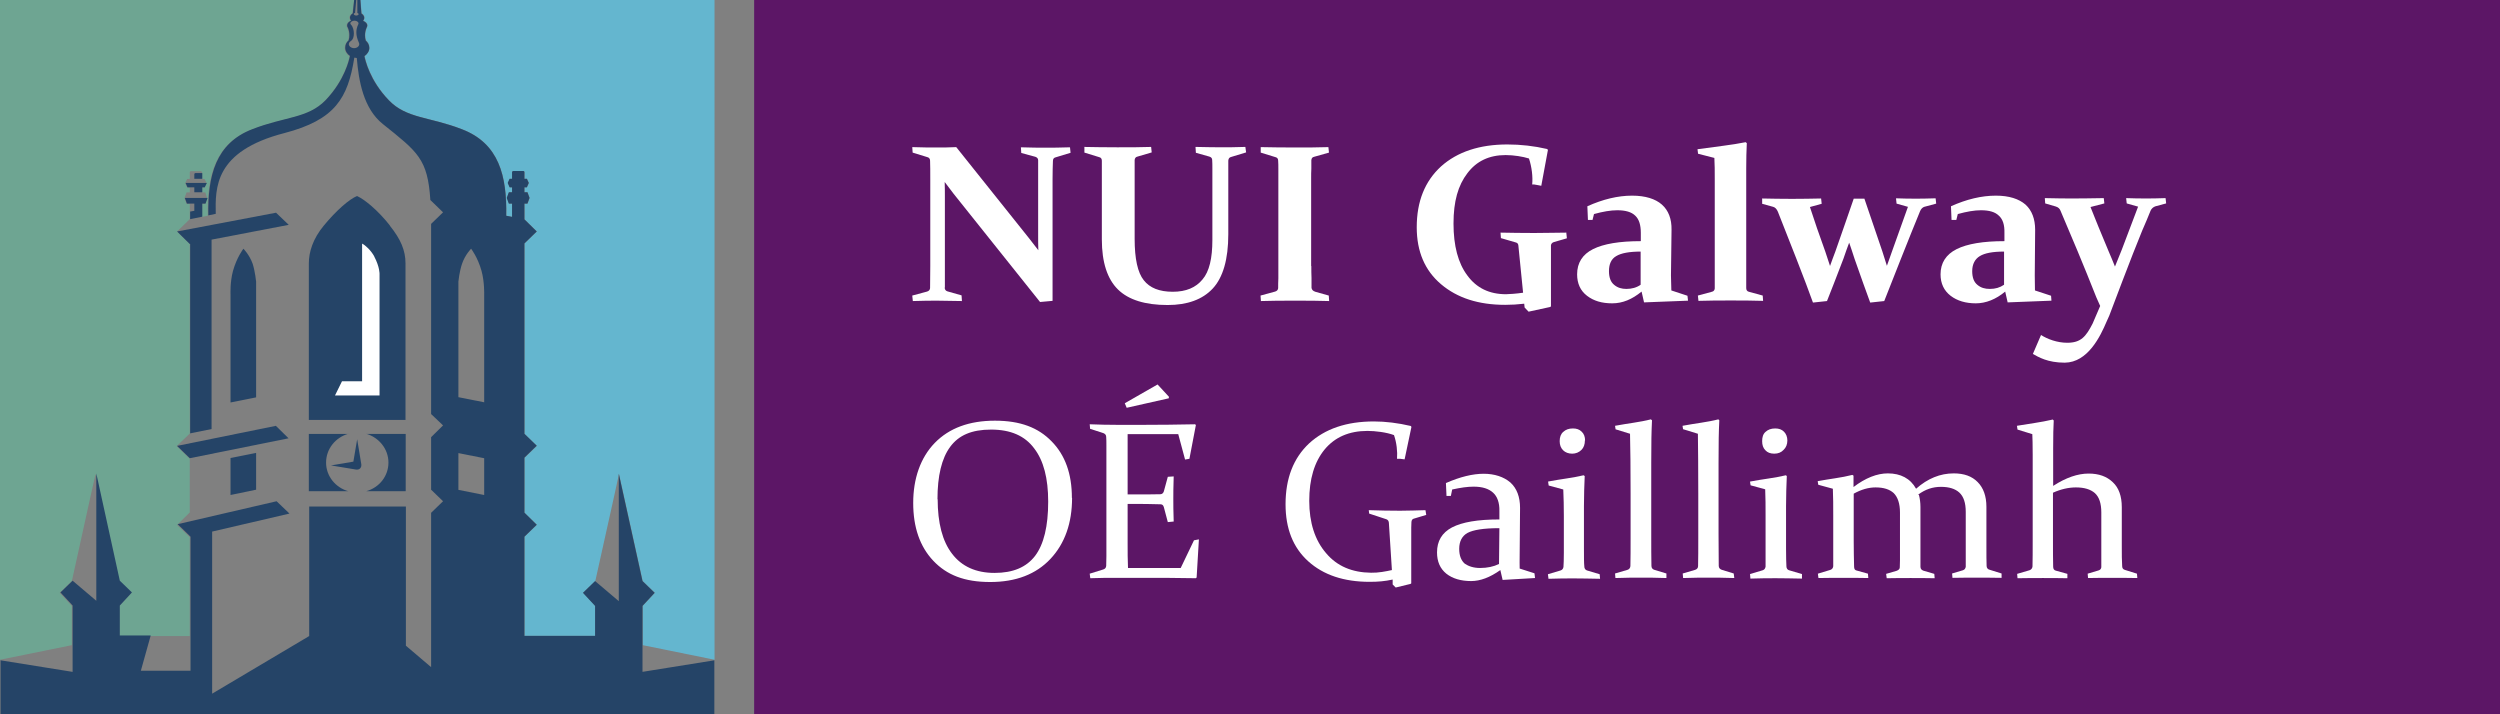 <?xml version="1.0" encoding="UTF-8"?><svg id="Layer_1" xmlns="http://www.w3.org/2000/svg" viewBox="0 0 131.87 37.68"><rect x="0" y="0" width="131.87" height="37.68" fill="#808080" stroke="none"/><defs><style>.cls-1{fill:#fff;}.cls-2{fill:#254467;}.cls-3{fill:#64b6cf;}.cls-4{fill:#5c1666;}.cls-5{fill:#6ea592;}</style></defs><g><path class="cls-3" d="M31.39,30.66,19.01,0l.07,.7c.09,.06,.15,.14,.15,.23,0,.06-.02,.11-.06,.16,.13,.06,.22,.14,.22,.25,0,.04-.02,.09-.04,.12-.05,.12-.08,.25-.08,.39,0,.1,.01,.19,.04,.28,.11,.1,.18,.23,.18,.39,0,.17-.1,.33-.25,.44,.03,.19,.27,1.27,1.28,2.33,.94,.97,2.14,.86,3.86,1.53,1.94,.74,2.37,2.46,2.33,4.56l.31,.06v-.7h-.17l-.11-.3,.11-.3h.17v-.26h-.13l-.1-.23,.1-.22h.13v-.36s.02-.05,.06-.05h.54s.05,.03,.05,.05v.36h.13l.1,.22-.1,.23h-.13v.26h.16l.11,.3-.11,.3h-.16v.83l.65,.64-.65,.63v10.05l.65,.63-.65,.63v2.9l.65,.63h0s-.65,.63-.65,.63v5.23h3.73v-1.58l-.64-.69,.64-.62,1.01-4.55,.24-1.11,1.25,5.66,.64,.62-.64,.69v2.07l3.79,.77V0H19.01Z"/><path class="cls-5" d="M3.8,30.66,0,0V34.8l3.79-.77v-2.07l-.64-.69,.64-.62,1.01-4.58,.24-1.07,1.24,5.66,.64,.62-.64,.69v1.58h3.73v-3.83s0-1.38,0-1.38h0l-.67-.65h0s.67-.66,.67-.66h0v-2.85h-.02l-.67-.65,.69-.66V12.87h0l-.67-.66,.67-.65h0v-.81h-.17l-.11-.3,.11-.3h.17v-.26h-.14l-.1-.23,.1-.22h.14v-.36s.02-.05,.05-.05h.54s.06,.03,.06,.05v.36h.13l.11,.22-.11,.23h-.13v.26h.17l.1,.3-.1,.3h-.17v.69l.3-.06s0,0,0,0c-.04-2.1,.38-3.8,2.33-4.55,1.72-.67,2.92-.56,3.86-1.53,1.01-1.05,1.25-2.14,1.28-2.33-.14-.1-.25-.26-.25-.44,0-.16,.07-.29,.18-.39,.03-.09,.04-.19,.04-.28,0-.14-.03-.28-.08-.39-.03-.04-.04-.08-.04-.13,0-.1,.07-.19,.21-.25-.03-.05-.06-.1-.06-.16,0-.09,.06-.17,.15-.23L18.68,0H0ZM0,37.68v0Z"/><path class="cls-2" d="M20.57,11.9c-.61-.78-1.34-1.39-1.74-1.56-.41,.17-1.08,.75-1.75,1.56-.57,.69-.79,1.38-.79,2v8.25h5.1V13.9c0-.69-.25-1.28-.83-2"/><path class="cls-2" d="M18.37,22.89h-2.08v3.02h2.08c-.67-.19-1.17-.79-1.17-1.51s.49-1.32,1.17-1.52m.95,0c.67,.2,1.17,.8,1.17,1.52s-.49,1.32-1.17,1.51h2.08v-3.02h-2.08Z"/><path class="cls-2" d="M19.06,24.5l-.22-1.33-.2,1.18-1.18,.2,1.33,.22s.03,0,.05,0c.13,0,.22-.1,.22-.23,0-.01,0-.04,0-.05"/><path class="cls-2" d="M25.54,15.52v5.7l-1.36-.27v-6.1s.05-.52,.19-.93c.16-.48,.48-.8,.48-.8,0,0,.35,.45,.55,1.17,.16,.58,.14,1.24,.14,1.24m0,10.58l-1.36-.27v-1.94l1.36,.27v1.95ZM18.68,2.54c-.15,0-.28-.1-.28-.21,0-.07,.04-.12,.1-.16,.25-.16,.18-.67,.04-.84-.03-.03-.06-.06-.06-.1,0-.07,.1-.14,.22-.14,.11,0,.21,.07,.21,.14,0,.03,0,.05-.02,.07-.13,.28-.13,.57,.04,.95,.01,.02,.02,.05,.02,.08,0,.11-.12,.21-.27,.21m15.21,32.92v-3.5l.64-.69-.64-.62-1.25-5.66v6.72l-1.25-1.06-.64,.62,.64,.69v1.58h-3.73v-5.23l.65-.63h0s-.65-.64-.65-.64v-2.9l.65-.63-.65-.63V12.84l.65-.63-.65-.64v-.83h.16l.11-.3-.11-.3h-.16v-.26h.13l.1-.23-.1-.22h-.13v-.36s-.02-.05-.05-.05h-.54s-.06,.03-.06,.05v.36h-.13l-.1,.22,.1,.23h.13v.26h-.17l-.11,.3,.11,.3h.17v.7l-.31-.06c.04-2.1-.38-3.81-2.33-4.56-1.72-.67-2.93-.56-3.86-1.53-1.02-1.05-1.25-2.14-1.29-2.33,.15-.1,.26-.26,.26-.43,0-.16-.08-.29-.19-.39-.03-.09-.04-.18-.04-.28,0-.14,.03-.27,.08-.39,.02-.04,.04-.08,.04-.12,0-.11-.08-.19-.22-.25,.04-.05,.06-.1,.06-.16,0-.09-.06-.17-.15-.23L19.01,0h-.16V.68s.07,.04,.07,.06c0,.04-.06,.08-.13,.08-.07,0-.13-.04-.13-.08,0-.03,.03-.05,.07-.06L18.79,0h-.11l-.07,.7c-.09,.06-.15,.14-.15,.23,0,.06,.02,.11,.06,.16-.13,.06-.21,.14-.21,.25,0,.05,.01,.09,.04,.12,.05,.12,.08,.25,.08,.39,0,.1-.01,.19-.04,.28-.12,.1-.18,.23-.18,.39,0,.17,.1,.33,.25,.43-.04,.19-.27,1.27-1.28,2.33-.94,.97-2.14,.86-3.86,1.53-1.94,.74-2.37,2.46-2.33,4.55l.39-.08c-.02-1.36-.09-3.3,3.62-4.26,2.68-.7,3.35-1.84,3.69-3.98,.04,.01,.09,.01,.13,.02,.1,1.21,.35,2.66,1.37,3.48,1.85,1.48,2.37,1.84,2.51,4.01l.67,.65-.63,.61v10.03l.63,.6-.63,.62v2.77l.63,.61-.63,.61v8.14l-1.33-1.13v-7.34h-5.1v6.83l-5.12,3.04v-8.55l4.08-.95-.68-.65-5.22,1.21,.68,.66v7.07h-2.62l.52-1.86h-1.63v-1.58l.64-.69-.64-.62-1.24-5.66v6.72l-1.25-1.06-.64,.62,.64,.69v3.5l-3.8-.61v2.84H37.68v-2.84l-3.8,.61Z"/><path class="cls-2" d="M13.33,13.92c-.17-.48-.49-.8-.49-.8,0,0-.35,.45-.55,1.17-.16,.58-.13,1.24-.13,1.24v5.7l1.35-.27v-6.1s-.05-.52-.18-.94"/></g><polygon class="cls-2" points="13.51 25.83 13.51 23.89 12.16 24.16 12.16 26.11 13.51 25.83"/><path class="cls-2" d="M14.56,22.46l-5.22,1.06,.67,.65,5.21-1.05-.67-.66Zm-4.53-9.59v9.99l1.13-.23V12.64l4.07-.78-.67-.64-5.22,.99,.67,.66h0Z"/><path class="cls-2" d="M10.67,9.13h-.37s-.05,.02-.05,.05v.25h.42v-.3Z"/><polygon class="cls-2" points="9.79 9.65 9.89 9.88 10.25 9.88 10.25 10.14 10.67 10.14 10.67 9.88 10.8 9.88 10.91 9.65 9.79 9.65"/><polygon class="cls-2" points="10.25 10.74 10.25 11.12 10.03 11.16 10.03 11.56 10.67 11.43 10.67 10.74 10.84 10.74 10.95 10.44 9.75 10.44 9.86 10.74 10.25 10.74"/><rect class="cls-4" x="39.78" y="0" width="92.1" height="37.68"/><g><path class="cls-1" d="M49.46,26.33c0,1.25,.25,2.22,.76,2.88,.51,.67,1.26,1.01,2.24,1.01s1.68-.3,2.14-.9c.46-.61,.69-1.56,.69-2.86,0-1.23-.24-2.16-.74-2.81-.49-.66-1.24-.99-2.27-.99s-1.71,.3-2.16,.91c-.45,.61-.67,1.53-.67,2.77m7.1-.08c0,1.33-.38,2.41-1.14,3.22-.76,.81-1.82,1.22-3.18,1.22s-2.29-.37-3-1.12c-.71-.75-1.06-1.77-1.06-3.05s.38-2.39,1.14-3.17c.76-.78,1.82-1.17,3.17-1.17s2.29,.37,2.99,1.09c.72,.73,1.07,1.72,1.07,2.98"/><path class="cls-1" d="M58.9,22.41h1.4c.87,0,1.78-.01,2.74-.03l.04,.04-.34,1.78-.23,.04-.36-1.34h-2.67v3.18h.53c.4,0,.7,0,1.19-.01,.1,0,.16-.06,.19-.15l.21-.77,.31-.02c-.02,.55-.02,.94-.02,1.2s0,.65,.02,1.18l-.31,.03-.21-.79c-.03-.11-.09-.15-.18-.15-.5-.01-.8-.02-1.21-.02h-.52v2.11c0,.43,0,.85,.02,1.27h2.78l.7-1.46,.26-.05-.12,2.01-.04,.04c-1-.02-1.92-.02-2.77-.02h-1.37c-.47,0-.95,0-1.43,.02l-.03-.24,.71-.22c.1-.03,.15-.09,.16-.19,0-.15,.01-.33,.01-.51v-5.86c0-.16,0-.31-.01-.43,0-.1-.05-.16-.14-.2l-.71-.23-.02-.24c.5,.02,.98,.03,1.44,.03"/></g><polygon class="cls-1" points="61.65 21.01 59.43 21.51 59.33 21.27 61.06 20.28 61.66 20.93 61.65 21.01"/><g><path class="cls-1" d="M83.6,23.23c0,.21-.06,.38-.18,.5-.13,.13-.3,.2-.49,.2s-.36-.06-.48-.18c-.12-.12-.18-.28-.18-.48,0-.21,.06-.38,.19-.49,.13-.12,.29-.18,.51-.18,.19,0,.34,.05,.46,.17,.12,.11,.18,.27,.18,.47m-1.95,2.16c.67-.13,1.3-.19,1.87-.33l.06,.04c-.02,.51-.04,.98-.04,1.59v2.22c0,.46,0,.78,.02,.96,0,.1,.05,.18,.14,.21l.67,.2,.02,.24c-.54-.01-.99-.02-1.37-.02s-.83,0-1.35,.02l-.03-.24,.67-.2c.09-.03,.14-.1,.15-.19,.01-.14,.02-.4,.02-.74v-1.94c0-.5-.01-.97-.03-1.4l-.77-.21-.03-.2Z"/><path class="cls-1" d="M85.22,22.65l-.03-.19c.69-.13,1.31-.19,1.89-.34l.06,.05c-.03,.62-.04,1.13-.04,2.25v3.76c0,.69,0,1.25,.01,1.67,0,.11,.06,.18,.16,.21l.63,.19v.24c-.5-.02-.96-.02-1.34-.02s-.83,0-1.35,.02l-.02-.24,.65-.19c.1-.03,.15-.1,.16-.2,.01-.42,.01-.91,.01-1.45v-2.38c0-1.42-.01-2.28-.03-3.15l-.78-.24Z"/><path class="cls-1" d="M88.78,22.65l-.03-.19c.68-.13,1.31-.19,1.89-.34l.05,.05c-.03,.62-.04,1.13-.04,2.25v3.76c0,.69,.01,1.25,.01,1.67,0,.11,.07,.18,.17,.21l.62,.19,.03,.24c-.52-.02-.98-.02-1.35-.02s-.83,0-1.35,.02l-.02-.24,.65-.19c.1-.03,.16-.1,.16-.2,.01-.42,.01-.91,.01-1.45v-2.38c0-1.42-.01-2.28-.02-3.15l-.78-.24Z"/><path class="cls-1" d="M94.28,23.23c0,.21-.07,.38-.2,.5-.12,.13-.28,.2-.49,.2s-.36-.06-.47-.18c-.12-.12-.17-.28-.17-.48,0-.21,.05-.38,.18-.49,.13-.12,.29-.18,.51-.18,.19,0,.34,.05,.46,.17,.11,.11,.18,.27,.18,.47m-1.96,2.16c.68-.13,1.31-.19,1.88-.33l.05,.04c-.02,.51-.04,.98-.04,1.59v2.22c0,.46,.01,.78,.02,.96,0,.1,.06,.18,.14,.2l.68,.2v.24c-.52-.01-.98-.02-1.37-.02s-.82,0-1.35,.02l-.02-.24,.67-.2c.09-.03,.13-.09,.15-.19,0-.14,0-.4,0-.74v-1.94c0-.5,0-.97-.02-1.4l-.77-.21-.03-.19Z"/><path class="cls-1" d="M101.22,26.11c.05,.19,.08,.4,.08,.63v2.06c0,.46,0,.82,0,1.09,0,.11,.05,.17,.15,.21l.58,.17,.02,.23c-.47-.01-.9-.01-1.27-.01s-.8,0-1.26,.01l-.03-.23,.55-.16c.11-.04,.17-.1,.17-.18,0-.06,.01-.18,.01-.37v-2.53c0-.47-.12-.81-.33-1.02-.22-.2-.53-.3-.96-.3-.37,0-.75,.11-1.15,.33v2.52c0,.48,.01,.92,.02,1.32,0,.13,.04,.19,.12,.21l.61,.17,.02,.23c-.48-.01-.92-.01-1.29-.01s-.83,0-1.34,.01l-.03-.23,.66-.2c.09-.03,.14-.1,.15-.19,0-.19,0-.43,0-.7v-1.98c0-.5,0-.98-.02-1.41l-.77-.21-.03-.19c.63-.12,1.25-.18,1.83-.33l.06,.04v.6c.63-.48,1.24-.72,1.81-.72,.68,0,1.19,.27,1.49,.81,.61-.54,1.27-.81,1.99-.81,.54,0,.96,.15,1.26,.46,.3,.3,.46,.74,.46,1.3v2.04c0,.49,0,.85,.01,1.08,0,.1,.06,.18,.15,.2l.64,.2v.23c-.5-.01-.94-.01-1.32-.01s-.81,0-1.27,.01l-.02-.23,.57-.17c.09-.03,.13-.09,.15-.18,0-.06,0-.18,0-.37v-2.53c0-.47-.11-.81-.34-1.02-.22-.2-.54-.3-.97-.3s-.82,.13-1.2,.41"/><path class="cls-1" d="M106.39,22.46c.63-.11,1.26-.18,1.89-.33l.05,.05c-.02,.35-.03,.8-.03,1.47,0,.67,0,1.13,0,1.98,.68-.44,1.3-.65,1.87-.65,.54,0,.96,.15,1.28,.46,.31,.29,.47,.73,.47,1.31v2.04c0,.43,0,.79,.02,1.07,0,.1,.04,.17,.14,.2l.64,.2,.02,.23c-.51-.01-.95-.01-1.34-.01s-.79,0-1.26,.01l-.02-.23,.57-.17c.1-.03,.14-.09,.15-.17v-2.89c0-.47-.11-.81-.34-1.02-.23-.2-.56-.3-1-.3-.38,0-.79,.09-1.21,.28v2.59c0,.48,0,.92,.01,1.31,0,.12,.05,.19,.14,.21l.61,.17v.23c-.48-.01-.9-.01-1.29-.01s-.82,0-1.34,.01l-.02-.23,.65-.19c.09-.03,.15-.1,.16-.2,.01-.36,.01-.83,.01-1.41v-4.5c0-.61-.01-.77-.02-1.07l-.78-.24-.03-.19Z"/><path class="cls-1" d="M79.08,27.86c-.82,0-1.37,.09-1.67,.25-.29,.16-.44,.45-.44,.84,0,.37,.11,.62,.29,.78,.2,.14,.47,.23,.81,.23,.38,0,.71-.07,1-.21l.02-1.89Zm-2.56-1.7h-.22l-.03-.68c.75-.33,1.42-.49,1.99-.49s1.06,.16,1.41,.46c.34,.31,.51,.76,.51,1.34l-.02,2.4c-.01,.21,0,.8,0,.8l.78,.25,.03,.25-1.71,.1-.12-.52c-.55,.39-1.06,.58-1.54,.58-.54,0-.98-.13-1.31-.39-.33-.27-.49-.64-.49-1.12,0-.6,.26-1.04,.79-1.32,.54-.28,1.36-.42,2.5-.42v-.45c.01-.43-.11-.76-.33-.96-.23-.21-.56-.32-1.03-.32-.32,0-.67,.05-1.13,.15l-.07,.34Z"/><path class="cls-1" d="M75.2,26.91c-.43,.01-.88,.03-1.34,.03s-1.16-.01-1.66-.03l.02,.18,.91,.3c.08,.03,.12,.09,.13,.18l.16,2.5c-.32,.07-.72,.15-1.1,.14-.99-.01-1.79-.34-2.37-1.03-.59-.68-.89-1.61-.89-2.76s.27-2.05,.81-2.71c.54-.65,1.29-.98,2.26-.98,.41,0,1,.07,1.4,.22,.14,.4,.19,.87,.16,1.25,.06,0,.11,0,.16,0,.08,.01,.15,.02,.24,.03l.36-1.71-.03-.05c-.68-.16-1.34-.24-1.95-.24-1.45,0-2.58,.39-3.42,1.16-.83,.78-1.24,1.85-1.24,3.21,0,1.29,.4,2.29,1.2,3.01,.8,.72,1.88,1.08,3.23,1.08,.46,0,.8-.03,1.22-.12v.26s.16,.16,.16,.16l.78-.19,.04-.03v-2.94c0-.11,.01-.2,.01-.3,.01-.1,.05-.16,.15-.18l.63-.19-.04-.25Z"/><path class="cls-1" d="M49.83,15.16c0,.11,.05,.18,.15,.21l.74,.21,.02,.3c-.52-.01-.95-.02-1.29-.02s-.76,0-1.3,.02l-.03-.29,.78-.21c.1-.03,.15-.09,.16-.18,0-.32,.01-.7,.01-1.16v-4.6c0-.39,0-.71-.01-.96,0-.1-.05-.17-.14-.19l-.78-.24-.02-.29c.54,.02,.95,.02,1.24,.02,.38,0,.74,0,1.08-.02l3.85,4.82c.15,.19,.31,.4,.48,.62-.01-.27-.01-.53-.01-.77v-3.02c0-.36,0-.69,0-.96,0-.09-.06-.15-.15-.18l-.74-.2-.02-.3c.53,.02,.97,.02,1.3,.02s.77,0,1.29-.02l.03,.29-.79,.24c-.09,.02-.14,.08-.14,.19-.01,.26-.02,.57-.02,.96v6.42l-.66,.06-4.56-5.71c-.14-.18-.29-.38-.47-.62,.01,.29,.01,.55,.01,.79v3.65c0,.46,0,.83,0,1.13"/><path class="cls-1" d="M57.16,7.75c.53,.01,1.12,.02,1.78,.02s1.26,0,1.78-.02l.03,.29-.75,.22c-.1,.02-.14,.09-.15,.18,0,.14,0,.29,0,.45,0,.16,0,.33,0,.51v3.2c0,1.05,.16,1.78,.48,2.18,.32,.41,.83,.61,1.53,.61s1.22-.22,1.57-.65c.36-.42,.52-1.12,.52-2.08v-3.77c0-.17,0-.32-.01-.45,0-.09-.05-.15-.15-.18l-.71-.2-.02-.31c.51,.01,.96,.02,1.33,.02,.35,0,.78,0,1.3-.02l.04,.29-.79,.24c-.09,.02-.14,.08-.15,.19,0,.13,0,.27,0,.43v3.46c0,1.32-.28,2.28-.82,2.86-.54,.58-1.34,.87-2.38,.87-1.18,0-2.06-.27-2.62-.82-.56-.55-.85-1.43-.85-2.64v-3.72c0-.17,0-.3,0-.43,0-.11-.05-.17-.14-.19l-.78-.24v-.29Z"/><path class="cls-1" d="M69.17,14.03c0,.23,0,.45,.01,.64v.51c.01,.09,.07,.17,.2,.21l.71,.2,.02,.29c-.54-.02-1.14-.02-1.79-.02s-1.28,0-1.81,.02l-.02-.29,.77-.21c.1-.03,.15-.09,.16-.18,0-.16,0-.33,.01-.52v-5.77c0-.16,0-.3-.01-.43,0-.11-.05-.17-.14-.19l-.78-.24v-.29c.52,.01,1.12,.02,1.77,.02s1.27,0,1.8-.02l.03,.29-.78,.22c-.1,.02-.14,.08-.15,.18v.45c-.01,.16-.01,.33-.01,.51v4.63Z"/><path class="cls-1" d="M89.55,7.87c.97-.14,1.8-.22,2.53-.37l.06,.05c-.02,.53-.03,.73-.03,1.33v5.36c0,.45,0,.77,0,.96,0,.1,.05,.17,.14,.19l.73,.2,.02,.28c-.58-.02-1.15-.02-1.71-.02s-1.14,0-1.7,.02l-.03-.28,.74-.2c.09-.02,.14-.08,.15-.17,0-.15,0-.4,0-.76v-5.02c0-.51,0-.68-.02-1.11l-.86-.22-.03-.24Z"/><path class="cls-1" d="M98.34,10.47s.55,1.61,.95,2.79c.08,.24,.16,.49,.24,.76,.1-.26,.18-.52,.27-.76,.28-.77,.56-1.56,.84-2.35l-.6-.17-.03-.28c.28,.01,.63,.02,1.06,.02,.34,0,.69-.01,1.03-.02l.03,.28-.63,.17c-.09,.03-.17,.11-.22,.23-.29,.69-.62,1.54-1.01,2.51-.39,.98-.68,1.72-.88,2.23l-.74,.08c-.2-.56-.49-1.33-.83-2.32-.1-.31-.19-.59-.28-.84-.1,.27-.2,.54-.3,.84-.38,.98-.66,1.73-.87,2.24l-.74,.08c-.2-.56-.49-1.33-.87-2.3-.38-.97-.71-1.81-.98-2.49-.06-.14-.14-.23-.25-.26l-.58-.16v-.28c.49,.01,1.01,.02,1.58,.02,.54,0,1.04-.01,1.53-.02l.03,.28-.62,.17c.23,.71,.5,1.5,.81,2.35,.08,.24,.16,.49,.25,.76,.1-.26,.18-.52,.28-.76,.37-1.07,.71-2.02,.97-2.79h.57Z"/><path class="cls-1" d="M86.55,13.27c-.6,0-1.04,.08-1.3,.24-.26,.15-.38,.42-.38,.79,0,.34,.09,.58,.28,.73,.18,.15,.39,.21,.64,.21,.28,0,.54-.07,.75-.22v-1.75Zm-2.54-1.67h-.25l-.03-.72c.82-.37,1.61-.56,2.36-.56,.7,0,1.23,.17,1.57,.47,.35,.31,.52,.76,.51,1.33l-.03,2.41c0,.2,.02,.79,.02,.79l.85,.28,.03,.26-2.32,.09-.13-.57c-.5,.41-1,.62-1.55,.62s-.98-.13-1.33-.4c-.35-.27-.52-.65-.52-1.13,0-.6,.28-1.05,.84-1.33,.56-.28,1.4-.42,2.52-.42v-.44c0-.41-.09-.71-.29-.9-.2-.2-.52-.29-.95-.29-.35,0-.76,.07-1.23,.2l-.08,.32Z"/><path class="cls-1" d="M105.72,13.27c-.61,0-1.03,.08-1.29,.24-.25,.15-.4,.42-.4,.79,0,.34,.09,.58,.28,.73,.18,.15,.39,.21,.65,.21,.29,0,.53-.07,.75-.22v-1.75Zm-2.53-1.67h-.25l-.03-.72c.82-.37,1.61-.56,2.37-.56,.7,0,1.21,.17,1.56,.47,.34,.31,.51,.76,.51,1.33l-.02,2.41c0,.2,.01,.79,.01,.79l.85,.28,.02,.26-2.31,.09-.13-.57c-.49,.41-1.02,.62-1.55,.62s-.98-.13-1.33-.4c-.35-.27-.53-.65-.53-1.13,0-.6,.29-1.05,.85-1.33,.56-.28,1.4-.42,2.52-.42v-.44c.01-.41-.08-.71-.29-.9-.2-.2-.51-.29-.95-.29-.34,0-.75,.07-1.22,.2l-.08,.32Z"/><path class="cls-1" d="M82.63,12.27c-.47,0-1.04,.02-1.7,.02s-1.23-.01-1.78-.02l.02,.29,.79,.23c.08,.02,.12,.07,.13,.15l.25,2.5c-.33,.05-.76,.08-.9,.08-.88,0-1.56-.33-2.04-.99-.49-.65-.73-1.57-.73-2.74s.24-2.01,.73-2.65c.48-.64,1.15-.96,2.02-.96,.43,0,.91,.08,1.23,.18,.15,.45,.21,.97,.17,1.37,.03,0,.07,0,.1,0,.14,.03,.26,.04,.38,.07l.35-1.89-.04-.05c-.69-.16-1.39-.24-2.1-.24-1.47,0-2.64,.39-3.5,1.16-.85,.78-1.28,1.84-1.28,3.21,0,1.28,.43,2.28,1.28,3,.86,.73,1.98,1.09,3.39,1.09,.33,0,.66-.02,1-.06l.02,.2,.21,.22,1.15-.25,.03-.04v-3.05c0-.05,0-.11,0-.16,.01-.08,.06-.14,.15-.17l.69-.2-.03-.29Z"/><path class="cls-1" d="M114.22,10.45c-.32,.01-.66,.02-1.01,.02-.41,0-.76-.01-1.06-.02l.03,.28,.6,.17c-.26,.7-.55,1.45-.86,2.27-.12,.29-.24,.6-.36,.89-.12-.29-.22-.55-.32-.77-.22-.52-.4-.95-.54-1.3-.13-.34-.29-.7-.43-1.07l.73-.19-.03-.28c-.62,.01-1.18,.02-1.72,.02-.42,0-.88-.01-1.39-.02l.02,.28,.55,.16c.14,.04,.22,.12,.26,.23,.57,1.33,1.21,2.85,1.89,4.57l.2,.45-.4,.93c-.35,.68-.61,1.01-1.34,1.01-.52,0-1.04-.19-1.38-.41l-.43,1c.29,.16,.77,.46,1.68,.46,1.22-.01,1.88-1.39,2.21-2.17l.14-.31s1.23-3.27,1.73-4.47c.17-.39,.32-.74,.45-1.07,.05-.11,.14-.19,.26-.23l.56-.15-.03-.28Z"/><path class="cls-1" d="M19.74,13.52c-.18-.32-.47-.59-.64-.67v7.26h-1.06l-.37,.75h2.35v-6.4s.02-.36-.28-.93"/></g></svg>